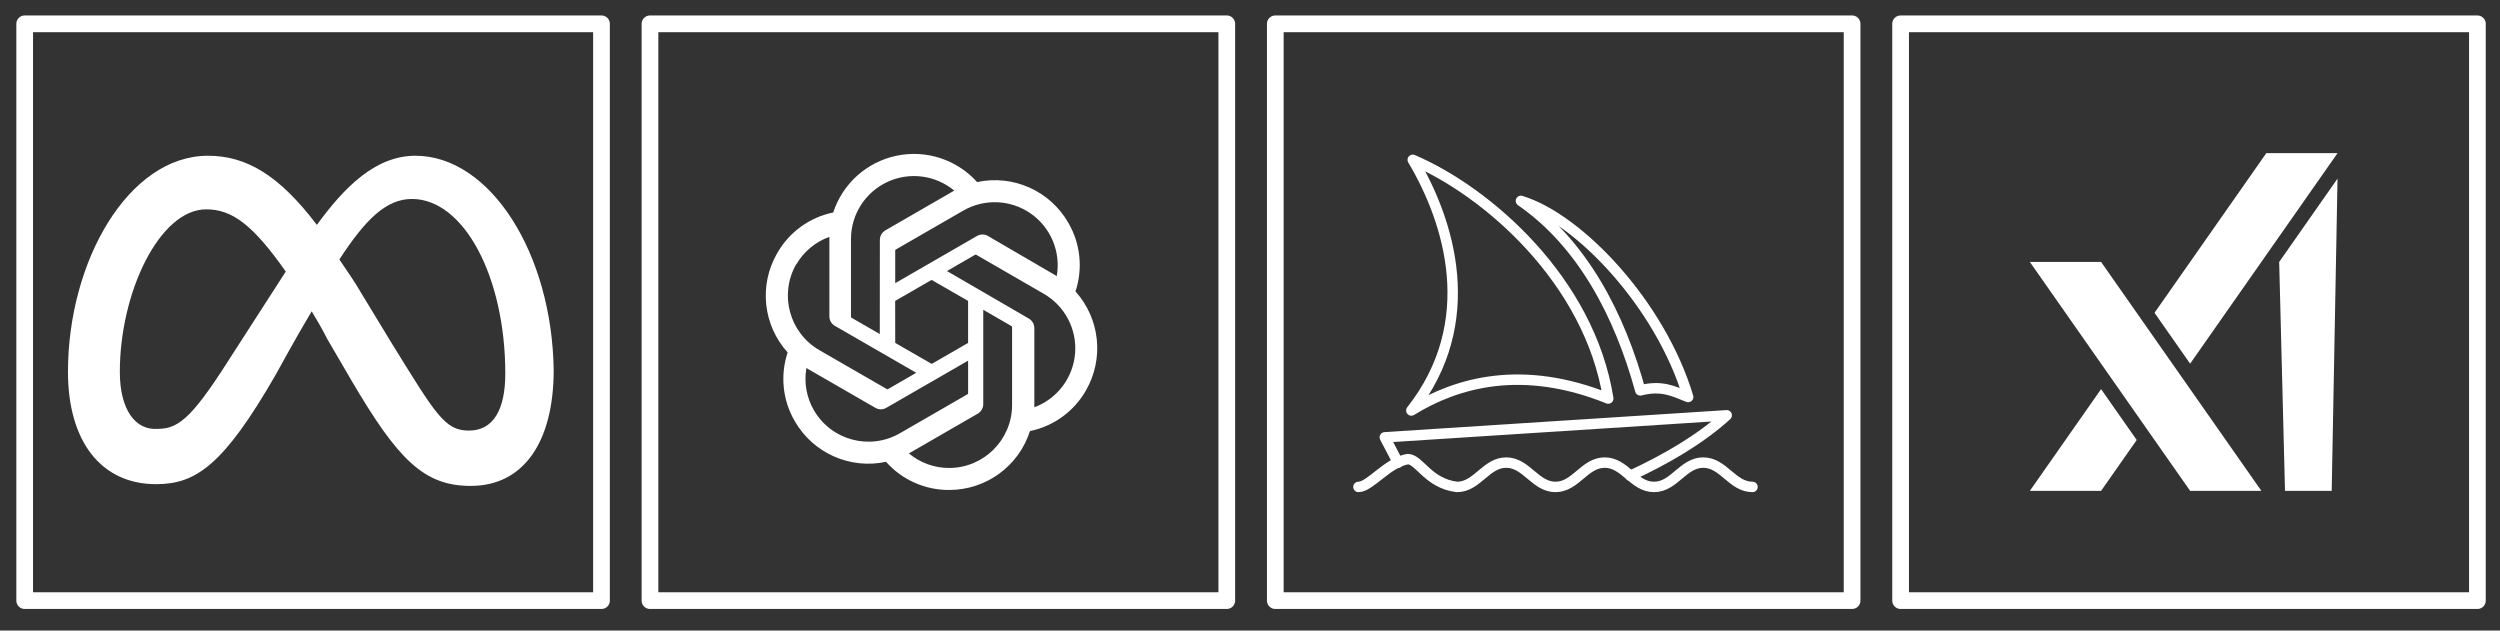 <?xml version="1.0" encoding="UTF-8" standalone="no"?>
<svg xmlns="http://www.w3.org/2000/svg" xmlns:xlink="http://www.w3.org/1999/xlink" xmlns:serif="http://www.serif.com/" width="100%" height="100%" viewBox="0 0 1919 484" version="1.1" xml:space="preserve" style="fill-rule:evenodd;clip-rule:evenodd;stroke-linecap:round;stroke-linejoin:round;">
  <rect x="0" y="0" width="1919" height="484" fill="#333333" stroke="none"/>
  <rect id="Artboard1" x="0" y="0" width="1918.82" height="483.248" style="fill:none;"></rect>
  <path d="M91.987,285.407c0,-61.034 30.517,-124.721 66.341,-124.721c19.903,-0 35.825,11.941 61.034,47.765c-23.883,37.151 -38.478,59.707 -38.478,59.707c-31.843,50.419 -42.458,61.034 -59.707,61.034c-17.248,1.327 -29.19,-14.595 -29.19,-43.785m208.311,-22.556l-22.556,-37.151c-5.307,-9.288 -11.941,-18.576 -17.248,-26.537c19.902,-30.516 35.824,-46.438 55.726,-46.438c39.805,-0 71.649,59.707 71.649,134.009c-0,27.863 -9.288,43.785 -27.864,43.785c-18.575,-0 -25.209,-11.942 -59.707,-67.668m-57.053,-90.224c-29.19,-38.478 -54.4,-53.073 -83.59,-53.073c-61.034,0 -107.472,80.936 -107.472,165.853c-0,53.073 25.209,86.243 67.668,86.243c30.516,0 51.746,-14.595 91.55,-83.589c0,-0 15.922,-29.191 27.864,-49.093c3.98,6.634 7.96,13.268 11.941,21.229l18.575,31.844c35.825,61.034 55.727,80.936 91.551,80.936c41.132,0 63.688,-34.497 63.688,-88.897c-1.327,-90.224 -49.093,-164.526 -106.146,-164.526c-30.517,0 -54.4,23.883 -75.629,53.073" style="fill:#fff;fill-rule:nonzero;"></path>
  <clipPath id="_clip1">
    <rect id="open-ai-seeklogo.svg" x="587.804" y="118.149" width="254.448" height="258.424"></rect>
  </clipPath>
  <g clip-path="url(#_clip1)">
    <g>
      <path d="M825.539,223.708c5.834,-17.572 3.815,-36.805 -5.543,-52.781c-14.07,-24.492 -42.35,-37.09 -69.968,-31.171c-15.564,-17.312 -39.179,-25.011 -61.956,-20.197c-22.777,4.813 -41.259,21.408 -48.487,43.537c-18.142,3.72 -33.8,15.079 -42.968,31.17c-14.223,24.452 -10.995,55.297 7.984,76.274c-5.857,17.563 -3.856,36.799 5.491,52.781c14.088,24.5 42.386,37.097 70.019,31.17c12.291,13.84 29.949,21.715 48.459,21.612c28.309,0.025 53.388,-18.25 62.035,-45.206c18.139,-3.727 33.795,-15.084 42.968,-31.17c14.051,-24.409 10.809,-55.087 -8.034,-76.019Zm-96.969,135.512c-11.299,0.018 -22.245,-3.943 -30.916,-11.187l1.525,-0.864l51.358,-29.645c2.6,-1.525 4.204,-4.308 4.22,-7.322l0,-72.409l21.712,12.56c0.218,0.11 0.369,0.318 0.407,0.559l0,60.001c-0.056,26.656 -21.65,48.251 -48.306,48.307Zm-103.833,-44.34c-5.667,-9.785 -7.701,-21.254 -5.746,-32.391l1.525,0.915l51.408,29.645c2.59,1.52 5.8,1.52 8.39,0l62.799,-36.204l-0,25.068c-0.012,0.263 -0.143,0.507 -0.356,0.661l-52.019,30.001c-23.115,13.317 -52.648,5.399 -66.001,-17.695Zm-13.526,-111.868c5.706,-9.847 14.712,-17.359 25.424,-21.204l0,61.019c-0.039,3.003 1.559,5.789 4.17,7.271l62.493,36.052l-21.712,12.56c-0.239,0.126 -0.525,0.126 -0.763,-0l-51.917,-29.95c-23.07,-13.372 -30.982,-42.883 -17.695,-66.002l-0,0.254Zm178.377,41.442l-62.696,-36.408l21.661,-12.508c0.239,-0.127 0.525,-0.127 0.763,-0l51.917,30c16.203,9.351 25.551,27.216 23.995,45.859c-1.556,18.643 -13.737,34.711 -31.267,41.245l0,-61.018c-0.091,-2.994 -1.752,-5.718 -4.373,-7.17Zm21.611,-32.492l-1.525,-0.916l-51.307,-29.899c-2.606,-1.529 -5.835,-1.529 -8.441,0l-62.747,36.205l-0,-25.069c-0.027,-0.259 0.09,-0.513 0.305,-0.661l51.917,-29.95c16.243,-9.357 36.431,-8.484 51.806,2.241c15.374,10.725 23.165,29.37 19.992,47.845l0,0.204Zm-135.868,44.442l-21.712,-12.509c-0.22,-0.133 -0.369,-0.357 -0.407,-0.61l-0,-59.849c0.025,-18.743 10.877,-35.783 27.851,-43.73c16.973,-7.948 37.011,-5.372 51.422,6.61l-1.525,0.864l-51.357,29.645c-2.601,1.525 -4.205,4.308 -4.221,7.322l-0.051,72.257Zm11.797,-25.425l27.967,-16.119l28.018,16.119l-0,32.238l-27.916,16.119l-28.018,-16.119l-0.051,-32.238Z" style="fill:#fff;fill-rule:nonzero;"></path>
    </g>
  </g>
  <g>
    <path id="waves" d="M1042.74,373.766c8.896,-0 22.241,-18.683 37.809,-21.351c8.896,-0 15.568,18.682 37.809,21.351c15.568,-0 22.24,-18.683 37.809,-18.683c15.568,0 22.24,18.683 37.808,18.683c15.569,-0 22.241,-18.683 37.809,-18.683c15.568,0 22.241,18.683 37.809,18.683c15.568,-0 22.24,-18.683 37.809,-18.683c15.568,0 22.24,18.683 37.809,18.683" style="fill:none;fill-rule:nonzero;stroke:#fff;stroke-width:8.01px;"></path>
    <path id="hull" d="M1073.17,355.172l-10.186,-19.482l262.438,-16.903c-20.64,18.771 -47.15,33.983 -73.972,46.438" style="fill:none;fill-rule:nonzero;stroke:#fff;stroke-width:8.01px;"></path>
    <path id="front_sail" d="M1167.47,154.207c44.659,13.656 107.11,79.621 128.372,150.524c-11.654,-4.581 -20.373,-9.252 -36.742,-5.071c-15.835,-57.603 -44.169,-112.626 -91.63,-145.453Z" style="fill:none;fill-rule:nonzero;stroke:#fff;stroke-width:8.01px;"></path>
    <path id="rear_sail" d="M1084.42,122.67c57.202,24.465 135.667,92.565 150.078,183.262c-65.965,-26.6 -116.184,-12.41 -151.146,9.163c53.333,-67.789 29.402,-144.874 1.068,-192.425Z" style="fill:none;fill-rule:nonzero;stroke:#fff;stroke-width:8.01px;"></path>
  </g>
  <g>
    <path d="M1749.5,201.062l4.474,175.721l35.837,0l4.48,-239.689l-44.791,63.968Z" style="fill:#fff;fill-rule:nonzero;"></path>
    <path d="M1794.29,117.566l-54.681,-0l-85.807,122.552l27.341,39.046l113.147,-161.598Z" style="fill:#fff;fill-rule:nonzero;"></path>
    <path d="M1558.11,376.783l54.681,0l27.346,-39.045l-27.346,-39.051l-54.681,78.096Z" style="fill:#fff;fill-rule:nonzero;"></path>
    <path d="M1558.11,201.062l123.038,175.721l54.681,0l-123.038,-175.721l-54.681,0Z" style="fill:#fff;fill-rule:nonzero;"></path>
  </g>
  <g>
    <g>
      <rect x="18.949" y="18.282" width="442.749" height="442.749" style="fill:none;stroke:#fff;stroke-width:12.82px;stroke-miterlimit:1.5;"></rect>
      <rect x="1458.9" y="18.282" width="442.749" height="442.749" style="fill:none;stroke:#fff;stroke-width:12.82px;stroke-miterlimit:1.5;"></rect>
      <rect x="978.918" y="18.282" width="442.749" height="442.749" style="fill:none;stroke:#fff;stroke-width:12.82px;stroke-miterlimit:1.5;"></rect>
      <rect x="498.929" y="18.282" width="442.749" height="442.749" style="fill:none;stroke:#fff;stroke-width:12.82px;stroke-miterlimit:1.5;"></rect>
    </g>
  </g>
</svg>

